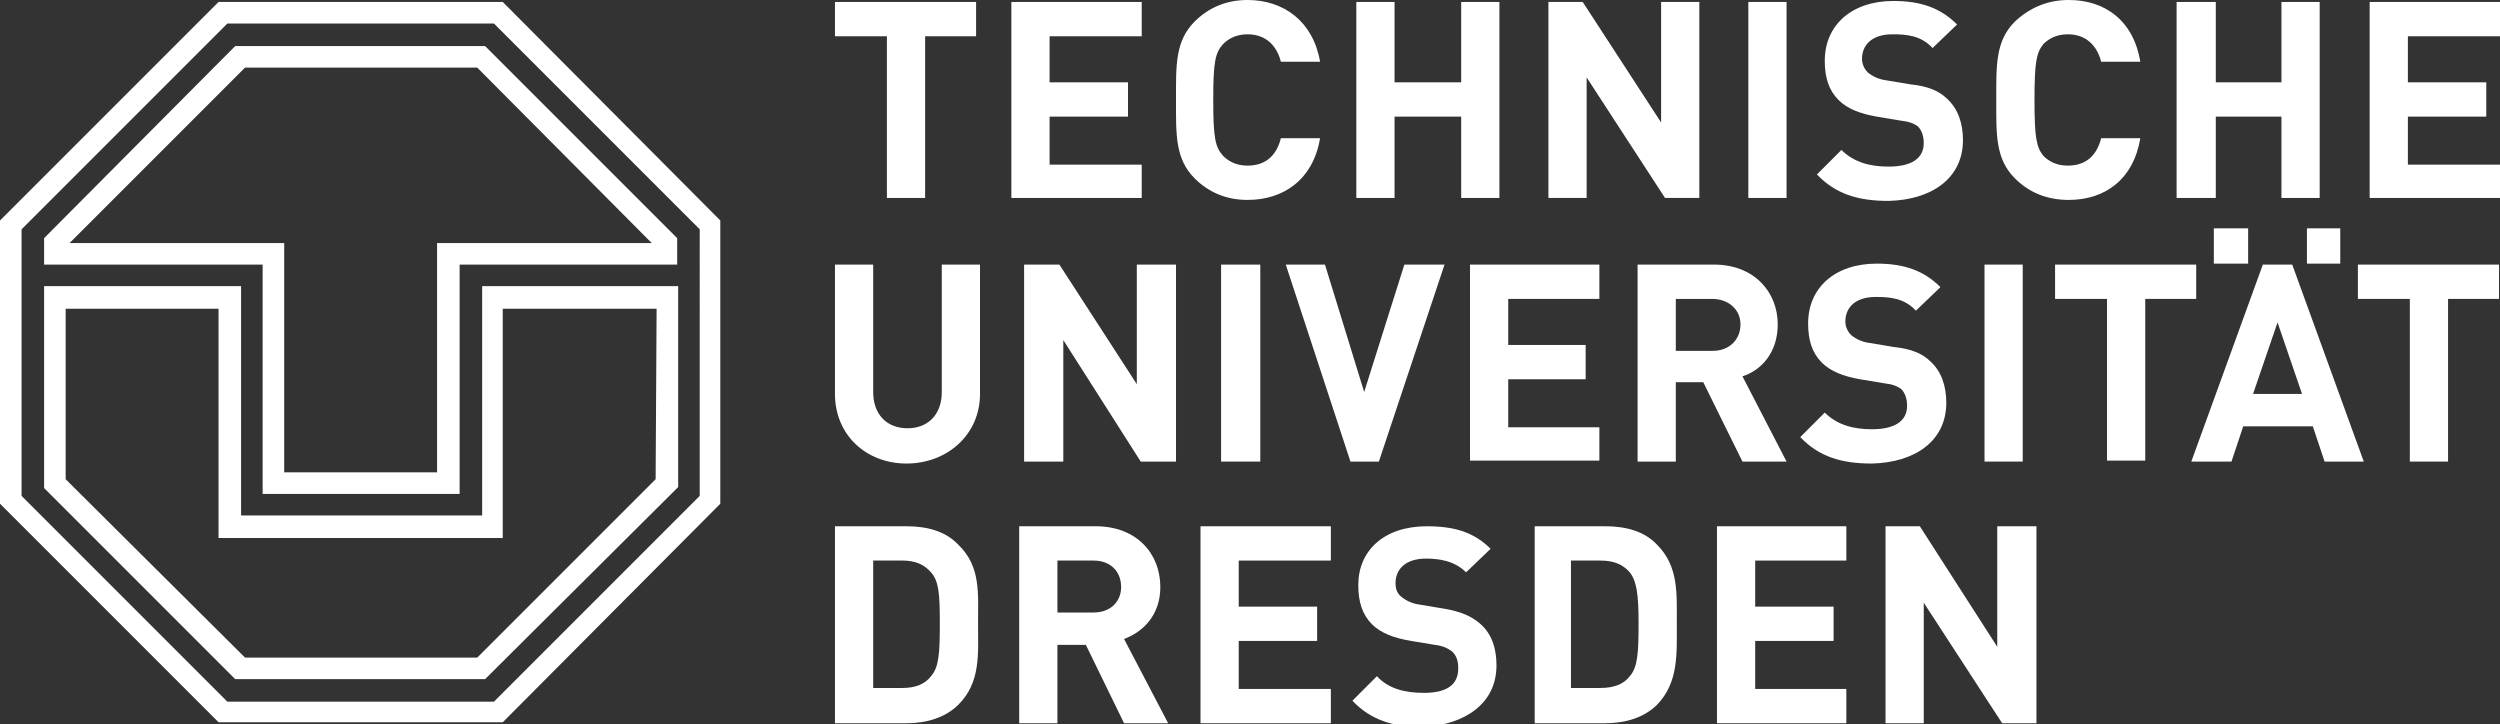<?xml version="1.0" encoding="utf-8"?>
<!-- Generator: Adobe Illustrator 23.0.0, SVG Export Plug-In . SVG Version: 6.00 Build 0)  -->
<svg version="1.1" id="Ebene_1" xmlns="http://www.w3.org/2000/svg" xmlns:xlink="http://www.w3.org/1999/xlink" x="0px" y="0px"
	 viewBox="0 0 255.1 73.9" style="enable-background:new 0 0 255.1 73.9;" xml:space="preserve">
<rect x="0" y="0" width="255.1" height="73.9" fill="#333333" stroke="none"/>
<style type="text/css">
	.st0{fill-rule:evenodd;clip-rule:evenodd;fill:#FFFFFF;}
</style>
<g>
	<polygon class="st0" points="225.9,23.3 225.9,26.9 229.4,26.9 229.4,23.3 	"/>
	<polygon class="st0" points="235.4,23.3 235.4,26.9 238.8,26.9 238.8,23.3 	"/>
	<path class="st0" d="M182.3,47.1l-4.5-8.7c1.9-0.6,3.6-2.4,3.6-5.3c0-3.3-2.4-6.1-6.5-6.1h-7.8v20.1h3.9V39h2.8l4,8.1L182.3,47.1
		L182.3,47.1z M177.6,33.1c0,1.6-1.2,2.7-2.8,2.7H171v-5.3h3.7C176.4,30.5,177.6,31.6,177.6,33.1L177.6,33.1z"/>
	<path class="st0" d="M241.2,47.1L233.9,27h-3l-7.3,20.1h4.1l1.2-3.6h7.1l1.2,3.6L241.2,47.1L241.2,47.1z M234.9,40.2h-5l2.5-7.3
		L234.9,40.2L234.9,40.2z"/>
	<path class="st0" d="M100,40.2V27h-3.9v13c0,2.3-1.4,3.7-3.5,3.7s-3.5-1.4-3.5-3.7V27h-3.9v13.2c0,4.2,3.2,7.1,7.3,7.1
		S100,44.4,100,40.2L100,40.2z"/>
	<polygon class="st0" points="120,47.1 120,27 116,27 116,39.2 108.1,27 104.5,27 104.5,47.1 108.5,47.1 108.5,34.7 116.4,47.1 	"/>
	<polygon class="st0" points="128.6,47.1 128.6,27 124.6,27 124.6,47.1 	"/>
	<polygon class="st0" points="147.4,27 143.3,27 139.2,40 135.2,27 131.2,27 137.8,47.1 140.7,47.1 	"/>
	<polygon class="st0" points="163.2,47 163.2,43.6 153.9,43.6 153.9,38.7 161.8,38.7 161.8,35.2 153.9,35.2 153.9,30.5 163.2,30.5 
		163.2,27 150,27 150,47 	"/>
	<path class="st0" d="M198.6,41.1c0-1.7-0.5-3.2-1.6-4.2c-0.8-0.8-1.9-1.3-3.8-1.5l-2.4-0.4c-0.8-0.1-1.4-0.4-1.9-0.8
		c-0.4-0.4-0.6-0.9-0.6-1.4c0-1.4,1-2.5,3.1-2.5c1.4,0,2.9,0.1,4.1,1.4l2.5-2.4c-1.7-1.7-3.7-2.4-6.5-2.4c-4.3,0-7,2.5-7,6.1
		c0,1.7,0.4,3,1.4,4c0.9,0.9,2.2,1.4,3.9,1.7l2.4,0.4c0.9,0.1,1.4,0.3,1.8,0.6c0.4,0.4,0.6,1,0.6,1.7c0,1.6-1.3,2.4-3.6,2.4
		c-1.8,0-3.5-0.4-4.8-1.7l-2.5,2.5c1.9,2,4.2,2.7,7.3,2.7C195.4,47.2,198.6,45,198.6,41.1L198.6,41.1z"/>
	<polygon class="st0" points="206.4,47.1 206.4,27 202.5,27 202.5,47.1 	"/>
	<polygon class="st0" points="224.1,30.5 224.1,27 209.7,27 209.7,30.5 215,30.5 215,47 218.9,47 218.9,30.5 	"/>
	<polygon class="st0" points="255,30.5 255,27 240.6,27 240.6,30.5 245.9,30.5 245.9,47.1 249.8,47.1 249.8,30.5 	"/>
	<path class="st0" d="M99.8,63.6c0-3,0.3-5.8-2-8c-1.3-1.4-3.2-1.9-5.3-1.9h-7.3v20.1h7.3c2.1,0,4-0.6,5.3-1.9
		C100.1,69.6,99.8,66.7,99.8,63.6L99.8,63.6z M95.9,63.6c0,3.1-0.1,4.5-0.9,5.4c-0.6,0.8-1.6,1.2-2.9,1.2h-3v-13h3
		c1.3,0,2.2,0.4,2.9,1.2C95.8,59.3,95.9,60.6,95.9,63.6L95.9,63.6z"/>
	<path class="st0" d="M119.2,73.8l-4.5-8.6c1.9-0.7,3.7-2.4,3.7-5.3c0-3.4-2.4-6.2-6.6-6.2H104v20.1h3.9v-8h2.9l3.9,8H119.2
		L119.2,73.8z M114.4,59.9c0,1.5-1.1,2.6-2.8,2.6h-3.7v-5.3h3.7C113.3,57.2,114.4,58.3,114.4,59.9L114.4,59.9z"/>
	<polygon class="st0" points="135.8,73.8 135.8,70.3 126.4,70.3 126.4,65.4 134.4,65.4 134.4,61.9 126.4,61.9 126.4,57.2 
		135.8,57.2 135.8,53.7 122.5,53.7 122.5,73.8 	"/>
	<path class="st0" d="M152.7,67.9c0-1.8-0.5-3.2-1.6-4.2c-0.9-0.8-2-1.3-3.8-1.6l-2.4-0.4c-0.8-0.1-1.4-0.4-1.9-0.8
		s-0.6-0.9-0.6-1.4c0-1.4,1-2.5,3.1-2.5c1.3,0,2.9,0.2,4.1,1.4l2.5-2.4c-1.7-1.7-3.7-2.3-6.5-2.3c-4.4,0-7,2.5-7,6
		c0,1.7,0.4,3,1.4,4c0.9,0.9,2.2,1.4,4,1.7l2.4,0.4c0.9,0.1,1.4,0.4,1.8,0.7c0.4,0.4,0.6,0.9,0.6,1.7c0,1.7-1.2,2.5-3.5,2.5
		c-1.9,0-3.6-0.4-4.8-1.7l-2.5,2.5c1.9,2,4.2,2.7,7.3,2.7C149.5,73.9,152.7,71.8,152.7,67.9L152.7,67.9z"/>
	<path class="st0" d="M171.1,63.6c0-3,0.2-5.8-2-8c-1.3-1.4-3.2-1.9-5.3-1.9h-7.2v20.1h7.2c2.1,0,4-0.6,5.3-1.9
		C171.3,69.6,171.1,66.7,171.1,63.6L171.1,63.6z M167.2,63.6c0,3.1-0.1,4.5-0.9,5.4c-0.6,0.8-1.6,1.2-3,1.2h-3v-13h3
		c1.4,0,2.3,0.4,3,1.2C167,59.3,167.2,60.6,167.2,63.6L167.2,63.6z"/>
	<polygon class="st0" points="188.4,73.8 188.4,70.3 179.1,70.3 179.1,65.4 187.1,65.4 187.1,61.9 179.1,61.9 179.1,57.2 
		188.4,57.2 188.4,53.7 175.2,53.7 175.2,73.8 	"/>
	<polygon class="st0" points="207.8,73.8 207.8,53.7 203.8,53.7 203.8,66 195.9,53.7 192.4,53.7 192.4,73.8 196.3,73.8 196.3,61.5 
		204.3,73.8 	"/>
	<polygon class="st0" points="99.6,3.7 99.6,0.2 85.2,0.2 85.2,3.7 90.5,3.7 90.5,20.2 94.4,20.2 94.4,3.7 	"/>
	<polygon class="st0" points="116.5,20.2 116.5,16.8 107.1,16.8 107.1,11.9 115.1,11.9 115.1,8.4 107.1,8.4 107.1,3.7 116.5,3.7 
		116.5,0.2 103.2,0.2 103.2,20.2 	"/>
	<path class="st0" d="M134.7,14.1h-4c-0.4,1.6-1.4,2.8-3.4,2.8c-1.1,0-1.9-0.4-2.5-1c-0.8-0.9-1-1.8-1-5.7s0.2-4.8,1-5.7
		c0.6-0.6,1.4-1,2.5-1c1.9,0,3,1.2,3.4,2.8h4C134,2.2,131,0,127.3,0c-2.2,0-4,0.8-5.4,2.2c-2,2-1.9,4.5-1.9,8s-0.1,6,1.9,8
		c1.4,1.4,3.2,2.2,5.4,2.2C131,20.4,134,18.3,134.7,14.1L134.7,14.1z"/>
	<polygon class="st0" points="153,20.2 153,0.2 149.1,0.2 149.1,8.4 142.3,8.4 142.3,0.2 138.4,0.2 138.4,20.2 142.3,20.2 
		142.3,11.9 149.1,11.9 149.1,20.2 	"/>
	<polygon class="st0" points="173.4,20.2 173.4,0.2 169.5,0.2 169.5,12.5 161.5,0.2 158,0.2 158,20.2 161.9,20.2 161.9,7.9 
		169.9,20.2 	"/>
	<polygon class="st0" points="182.3,20.2 182.3,0.2 178.4,0.2 178.4,20.2 	"/>
	<path class="st0" d="M200.3,14.3c0-1.7-0.5-3.2-1.6-4.2c-0.8-0.8-1.9-1.3-3.8-1.5l-2.4-0.4c-0.8-0.1-1.4-0.4-1.9-0.8
		c-0.4-0.4-0.6-0.9-0.6-1.4c0-1.4,1-2.5,3.1-2.5c1.4,0,2.9,0.1,4.1,1.4l2.5-2.4c-1.7-1.7-3.7-2.4-6.5-2.4c-4.3,0-7,2.5-7,6.1
		c0,1.7,0.4,3,1.4,4c0.9,0.9,2.2,1.4,3.9,1.7l2.4,0.4c0.9,0.1,1.4,0.3,1.8,0.6c0.4,0.4,0.6,1,0.6,1.7c0,1.6-1.3,2.4-3.6,2.4
		c-1.8,0-3.5-0.4-4.8-1.7l-2.5,2.5c1.9,2,4.2,2.7,7.3,2.7C197.1,20.4,200.3,18.2,200.3,14.3L200.3,14.3z"/>
	<path class="st0" d="M218.4,14.1h-4c-0.4,1.6-1.4,2.8-3.4,2.8c-1.1,0-1.9-0.4-2.5-1c-0.7-0.9-0.9-1.8-0.9-5.7s0.2-4.8,0.9-5.7
		c0.6-0.6,1.4-1,2.5-1c1.9,0,3,1.2,3.4,2.8h4c-0.7-4.2-3.6-6.3-7.3-6.3c-2.2,0-4,0.8-5.5,2.2c-2,2-1.9,4.5-1.9,8s-0.1,6,1.9,8
		c1.4,1.4,3.2,2.2,5.5,2.2C214.8,20.4,217.7,18.3,218.4,14.1L218.4,14.1z"/>
	<polygon class="st0" points="236.7,20.2 236.7,0.2 232.8,0.2 232.8,8.4 226.1,8.4 226.1,0.2 222.1,0.2 222.1,20.2 226.1,20.2 
		226.1,11.9 232.8,11.9 232.8,20.2 	"/>
	<polygon class="st0" points="255.1,20.2 255.1,16.8 245.7,16.8 245.7,11.9 253.7,11.9 253.7,8.4 245.7,8.4 245.7,3.7 255.1,3.7 
		255.1,0.2 241.8,0.2 241.8,20.2 	"/>
	<path class="st0" d="M4.5,29.2h20.1v23.4h24.6V29.2h20v20.5L49.5,69.3H24L4.5,49.8V29.2L4.5,29.2z M67,31.5H51.3v23.4h-29V31.5H6.7
		v17.4L25,67.1h23.7l18.2-18.2L67,31.5L67,31.5z M66.5,24.8L48.7,6.9H25L7.1,24.8H29v23.4h15.6V24.8H66.5L66.5,24.8z M69.1,27H46.9
		v23.4H26.8V27H4.5v-2.7L24,4.7h25.5l19.6,19.6V27L69.1,27L69.1,27z M0,22.5v28.9l22.3,22.3h29l22.2-22.3V22.5L51.3,0.2h-29L0,22.5
		L0,22.5z M2.2,23.4v27.2l21,21h27.2l21-21V23.4l-21-21H23.2L2.2,23.4L2.2,23.4z"/>
</g>
</svg>